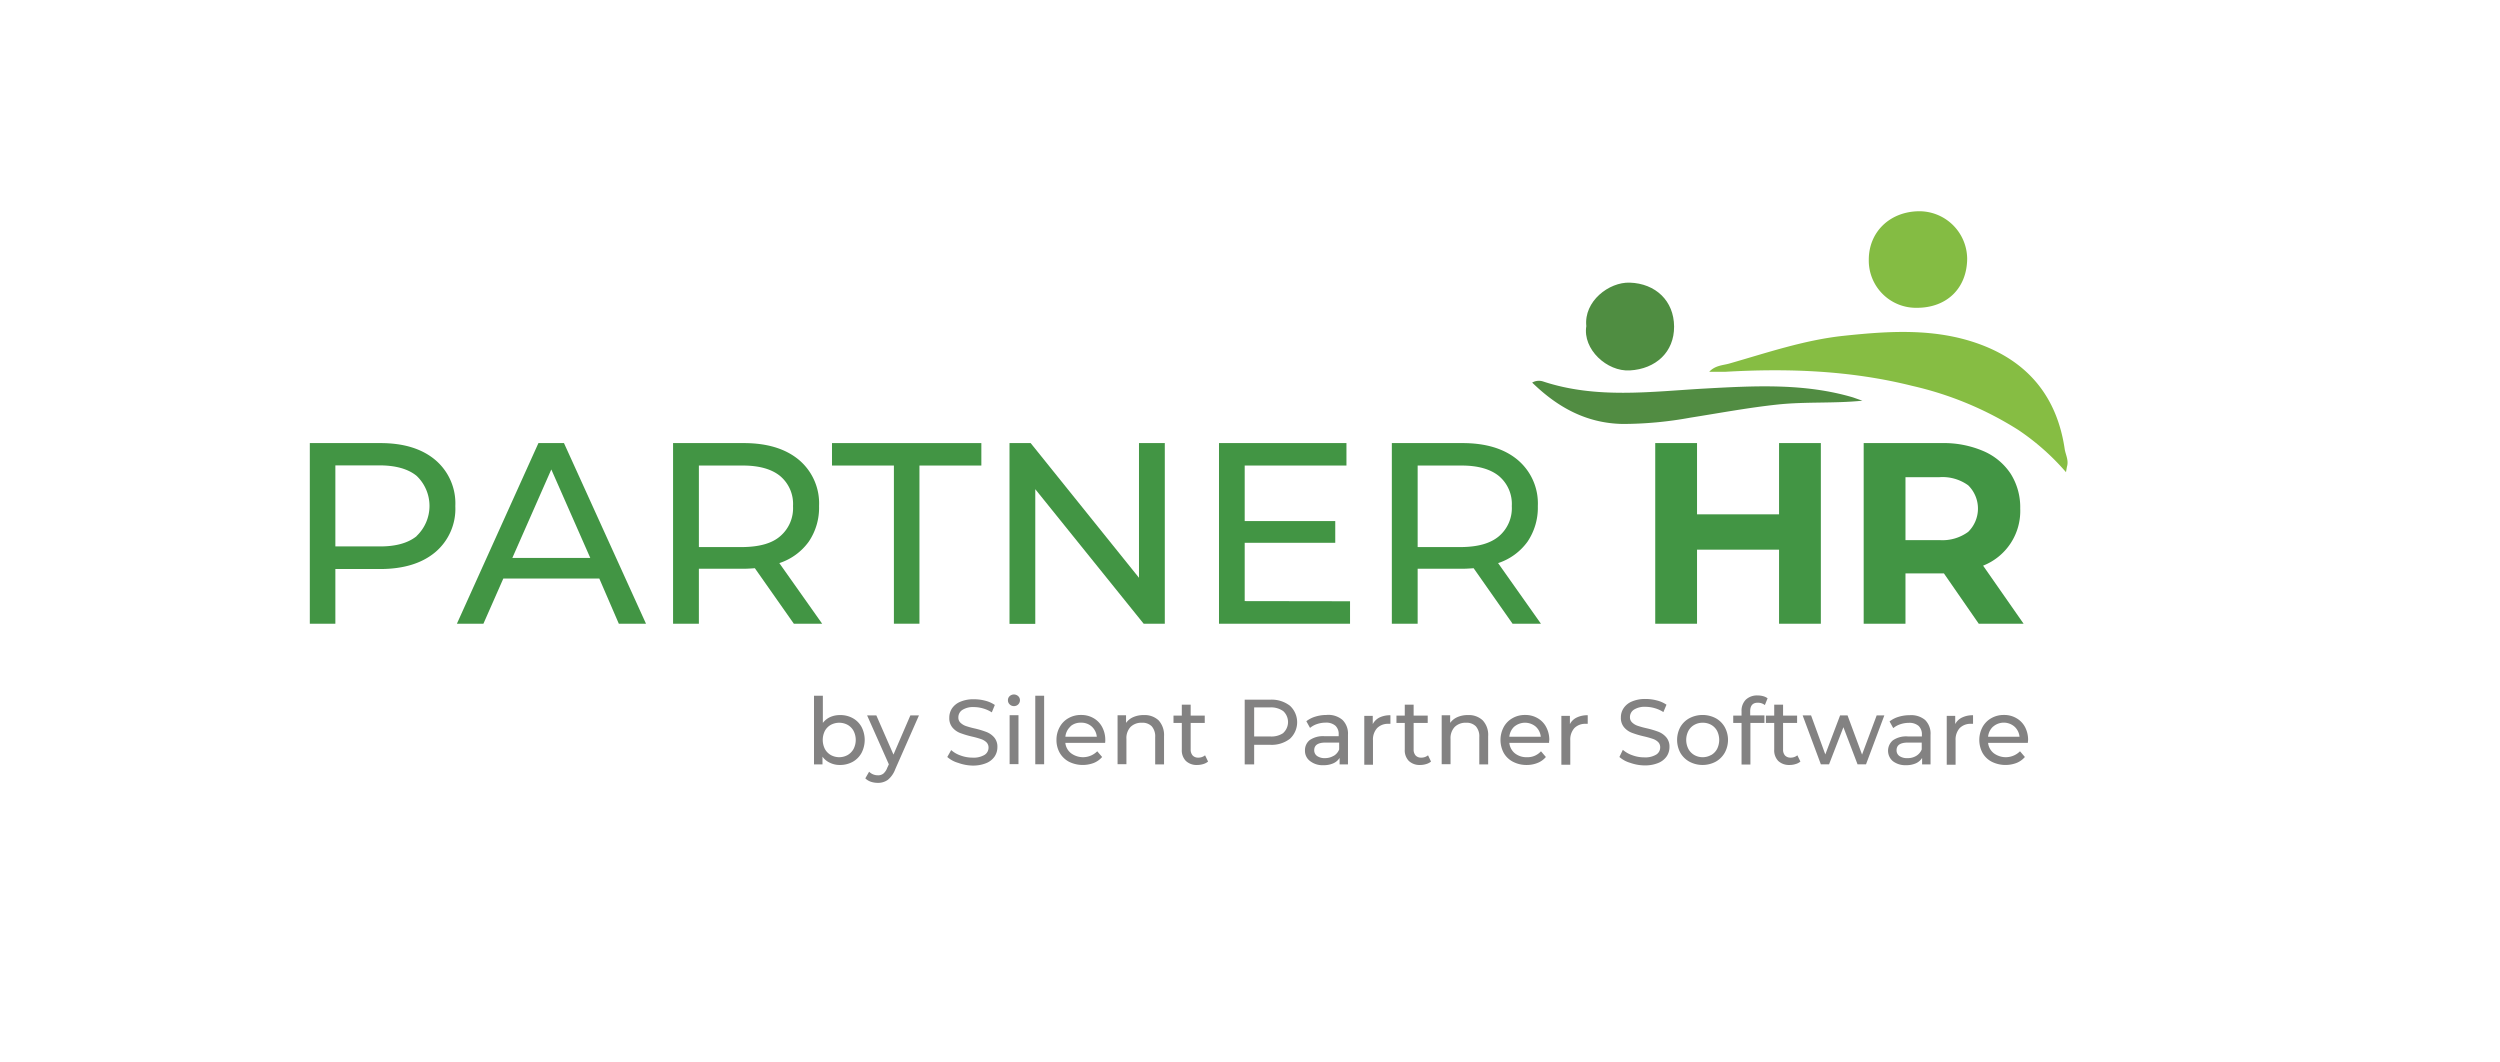 <svg xmlns="http://www.w3.org/2000/svg" id="Layer_1" data-name="Layer 1" viewBox="0 0 459.95 195.39"><path d="M80.07,84.61a10.46,10.46,0,0,1,3.7,8.5,10.44,10.44,0,0,1-3.7,8.49q-3.7,3.09-10.16,3.09H61.7v10.06H57V81.52h13Q76.38,81.52,80.07,84.61Zm-3.42,14a7.64,7.64,0,0,0,0-11.06c-1.58-1.29-3.88-1.93-6.88-1.93H61.7v14.91h8.07C72.77,100.56,75.07,99.92,76.65,98.64Z" fill="#429544"></path><path d="M110.26,106.44H92.6l-3.66,8.31H84.06l15-33.23h4.7l15.09,33.23h-5Zm-1.66-3.79-7.17-16.28-7.17,16.28Z" fill="#429544"></path><path d="M146.05,114.75l-7.17-10.21c-.89.07-1.58.1-2.09.1h-8.21v10.11h-4.75V81.52h13q6.45,0,10.16,3.09a10.46,10.46,0,0,1,3.7,8.5,11.1,11.1,0,0,1-1.9,6.55,10.81,10.81,0,0,1-5.41,3.94l7.88,11.15Zm-2.52-16.09a6.78,6.78,0,0,0,2.37-5.55,6.7,6.7,0,0,0-2.37-5.53c-1.58-1.29-3.88-1.93-6.88-1.93h-8.07v15h8.07C139.65,100.61,142,100,143.53,98.66Z" fill="#429544"></path><path d="M164.46,85.65H153.07V81.52h27.48v4.13H169.16v29.1h-4.7Z" fill="#429544"></path><path d="M214.3,81.52v33.23h-3.89L190.47,90v24.78h-4.74V81.52h3.89l19.93,24.78V81.52Z" fill="#429544"></path><path d="M248.38,110.62v4.13H224.27V81.52h23.45v4.13H229V95.86h16.66v4H229v10.73Z" fill="#429544"></path><path d="M278.28,114.75l-7.16-10.21c-.89.07-1.59.1-2.09.1h-8.21v10.11h-4.75V81.52h13q6.45,0,10.15,3.09a10.47,10.47,0,0,1,3.71,8.5,11.17,11.17,0,0,1-1.9,6.55,10.81,10.81,0,0,1-5.41,3.94l7.88,11.15Zm-2.51-16.09a6.78,6.78,0,0,0,2.37-5.55,6.7,6.7,0,0,0-2.37-5.53c-1.59-1.29-3.88-1.93-6.89-1.93h-8.06v15h8.06C271.89,100.61,274.18,100,275.77,98.66Z" fill="#429544"></path><path d="M335,81.52v33.23h-7.69V101.13H312.22v13.62h-7.69V81.52h7.69V94.63h15.09V81.52Z" fill="#429544"></path><path d="M364.05,114.75l-6.41-9.26h-7.07v9.26h-7.69V81.52h14.39A18.46,18.46,0,0,1,364.93,83a11.38,11.38,0,0,1,5,4.17,11.53,11.53,0,0,1,1.75,6.41,10.8,10.8,0,0,1-6.83,10.49l7.45,10.68Zm-1.94-25.46a8.07,8.07,0,0,0-5.27-1.5h-6.27V99.37h6.27a8,8,0,0,0,5.27-1.52,6,6,0,0,0,0-8.56Z" fill="#429544"></path><path d="M156.88,132.12a4.11,4.11,0,0,1,1.62,1.61,5.18,5.18,0,0,1,0,4.8,4.16,4.16,0,0,1-1.62,1.63,4.79,4.79,0,0,1-2.35.58,4.09,4.09,0,0,1-1.83-.4,3.45,3.45,0,0,1-1.38-1.13v1.42h-1.56V128h1.63v5a3.52,3.52,0,0,1,1.36-1.08,4.36,4.36,0,0,1,1.78-.36A4.68,4.68,0,0,1,156.88,132.12Zm-.93,6.79a2.93,2.93,0,0,0,1.09-1.12,3.64,3.64,0,0,0,0-3.32,2.84,2.84,0,0,0-1.09-1.11,3.28,3.28,0,0,0-3.1,0,2.77,2.77,0,0,0-1.09,1.11,3.73,3.73,0,0,0,0,3.32,2.86,2.86,0,0,0,1.09,1.12,3.2,3.2,0,0,0,3.1,0Z" fill="#838282"></path><path d="M169.07,131.62l-4.37,9.92a4.55,4.55,0,0,1-1.35,1.93,3.06,3.06,0,0,1-1.86.56,4,4,0,0,1-1.29-.21,2.73,2.73,0,0,1-1-.62l.7-1.22a2.28,2.28,0,0,0,1.62.66,1.56,1.56,0,0,0,1-.31,2.6,2.6,0,0,0,.72-1.08l.29-.63-4-9h1.7l3.15,7.21,3.11-7.21Z" fill="#838282"></path><path d="M176.28,140.35a5.15,5.15,0,0,1-2-1.08L175,138a5,5,0,0,0,1.74,1,6.32,6.32,0,0,0,2.19.39,3.9,3.9,0,0,0,2.21-.51,1.56,1.56,0,0,0,.73-1.33,1.36,1.36,0,0,0-.4-1,2.7,2.7,0,0,0-1-.58,16.38,16.38,0,0,0-1.66-.46,17.13,17.13,0,0,1-2.16-.65,3.49,3.49,0,0,1-1.41-1,2.66,2.66,0,0,1-.59-1.81,3.09,3.09,0,0,1,.5-1.72,3.42,3.42,0,0,1,1.52-1.22,6.14,6.14,0,0,1,2.54-.46,8.06,8.06,0,0,1,2.07.27,5.51,5.51,0,0,1,1.75.78l-.56,1.36a5.91,5.91,0,0,0-1.6-.72,6.08,6.08,0,0,0-1.66-.25,3.67,3.67,0,0,0-2.17.53,1.62,1.62,0,0,0-.72,1.36,1.28,1.28,0,0,0,.4,1,2.79,2.79,0,0,0,1,.6,15.78,15.78,0,0,0,1.64.45,16.41,16.41,0,0,1,2.15.65,3.56,3.56,0,0,1,1.41,1,2.61,2.61,0,0,1,.58,1.79,3.06,3.06,0,0,1-.51,1.71,3.43,3.43,0,0,1-1.54,1.22,6.4,6.4,0,0,1-2.55.45A8.14,8.14,0,0,1,176.28,140.35Z" fill="#838282"></path><path d="M185.75,129.58a1,1,0,0,1-.31-.74,1,1,0,0,1,.31-.76,1.16,1.16,0,0,1,1.58,0,1,1,0,0,1,.32.74,1.08,1.08,0,0,1-1.11,1.09A1.08,1.08,0,0,1,185.75,129.58Zm0,2h1.63v9h-1.63Z" fill="#838282"></path><path d="M190.47,128h1.63v12.61h-1.63Z" fill="#838282"></path><path d="M203.32,136.67H196a2.78,2.78,0,0,0,1.05,1.91,3.69,3.69,0,0,0,4.82-.36l.9,1.05a4,4,0,0,1-1.52,1.09,5.7,5.7,0,0,1-4.57-.21,4.29,4.29,0,0,1-1.71-1.64,4.73,4.73,0,0,1-.6-2.38,4.78,4.78,0,0,1,.59-2.36,4.1,4.1,0,0,1,1.61-1.64,4.53,4.53,0,0,1,2.32-.59,4.46,4.46,0,0,1,2.31.59,4.09,4.09,0,0,1,1.58,1.64,5,5,0,0,1,.57,2.41C203.36,136.3,203.34,136.47,203.32,136.67Zm-6.38-3a2.88,2.88,0,0,0-.93,1.87h5.78a2.91,2.91,0,0,0-.92-1.86,2.83,2.83,0,0,0-2-.72A2.8,2.8,0,0,0,196.94,133.63Z" fill="#838282"></path><path d="M213.16,132.53a4,4,0,0,1,1,2.92v5.18h-1.63v-5a2.79,2.79,0,0,0-.63-2,2.38,2.38,0,0,0-1.81-.66,2.83,2.83,0,0,0-2.09.77,3,3,0,0,0-.76,2.22v4.64h-1.63v-9h1.56V133a3.18,3.18,0,0,1,1.34-1.07,4.62,4.62,0,0,1,1.91-.37A3.75,3.75,0,0,1,213.16,132.53Z" fill="#838282"></path><path d="M222.26,140.11a2.38,2.38,0,0,1-.88.46,3.7,3.7,0,0,1-1.09.17,2.88,2.88,0,0,1-2.11-.74,2.77,2.77,0,0,1-.75-2.09V133H215.9v-1.35h1.53v-2h1.63v2h2.59V133h-2.59v4.88a1.61,1.61,0,0,0,.37,1.12,1.35,1.35,0,0,0,1,.39,1.94,1.94,0,0,0,1.28-.43Z" fill="#838282"></path><path d="M237.32,129.84a4.14,4.14,0,0,1,0,6.08,5.5,5.5,0,0,1-3.64,1.11h-2.94v3.6H229v-11.9h4.64A5.5,5.5,0,0,1,237.32,129.84Zm-1.22,5a2.73,2.73,0,0,0,0-4,3.85,3.85,0,0,0-2.47-.69h-2.89v5.34h2.89A3.85,3.85,0,0,0,236.1,134.86Z" fill="#838282"></path><path d="M247,132.46a3.54,3.54,0,0,1,1,2.73v5.44h-1.54v-1.19a2.6,2.6,0,0,1-1.17,1,4.27,4.27,0,0,1-1.79.34A3.72,3.72,0,0,1,241,140a2.32,2.32,0,0,1-.91-1.92,2.38,2.38,0,0,1,.86-1.91,4.3,4.3,0,0,1,2.76-.72h2.58v-.32a2.07,2.07,0,0,0-.61-1.62,2.6,2.6,0,0,0-1.8-.56,5,5,0,0,0-1.57.26,4,4,0,0,0-1.29.71l-.68-1.23a5.06,5.06,0,0,1,1.67-.85,6.87,6.87,0,0,1,2-.3A4,4,0,0,1,247,132.46Zm-1.62,6.6a2.38,2.38,0,0,0,1-1.18v-1.26h-2.52c-1.38,0-2.07.47-2.07,1.4a1.27,1.27,0,0,0,.53,1.07,2.41,2.41,0,0,0,1.46.39A3.05,3.05,0,0,0,245.35,139.06Z" fill="#838282"></path><path d="M253.81,132a4.47,4.47,0,0,1,2-.41v1.58l-.37,0a2.77,2.77,0,0,0-2.08.79,3.12,3.12,0,0,0-.76,2.26v4.48H251v-9h1.56v1.52A2.85,2.85,0,0,1,253.81,132Z" fill="#838282"></path><path d="M263.28,140.11a2.38,2.38,0,0,1-.88.46,3.7,3.7,0,0,1-1.09.17,2.88,2.88,0,0,1-2.11-.74,2.77,2.77,0,0,1-.75-2.09V133h-1.53v-1.35h1.53v-2h1.63v2h2.59V133h-2.59v4.88a1.61,1.61,0,0,0,.37,1.12,1.35,1.35,0,0,0,1,.39,1.94,1.94,0,0,0,1.28-.43Z" fill="#838282"></path><path d="M272.79,132.53a3.91,3.91,0,0,1,1,2.92v5.18h-1.63v-5a2.79,2.79,0,0,0-.63-2,2.37,2.37,0,0,0-1.8-.66,2.83,2.83,0,0,0-2.09.77,3,3,0,0,0-.77,2.22v4.64h-1.63v-9h1.56V133a3.24,3.24,0,0,1,1.34-1.07,4.65,4.65,0,0,1,1.91-.37A3.72,3.72,0,0,1,272.79,132.53Z" fill="#838282"></path><path d="M285,136.67h-7.31a2.81,2.81,0,0,0,1,1.91,3.39,3.39,0,0,0,2.22.73,3.31,3.31,0,0,0,2.6-1.09l.9,1.05a3.83,3.83,0,0,1-1.52,1.09,5.25,5.25,0,0,1-2,.38,5.34,5.34,0,0,1-2.53-.59,4.16,4.16,0,0,1-1.71-1.64,5.06,5.06,0,0,1,0-4.74,4.12,4.12,0,0,1,1.62-1.64,4.5,4.5,0,0,1,2.32-.59,4.4,4.4,0,0,1,2.3.59,4,4,0,0,1,1.58,1.64,5,5,0,0,1,.57,2.41C285,136.3,285,136.47,285,136.67Zm-6.39-3a2.91,2.91,0,0,0-.92,1.87h5.78a2.87,2.87,0,0,0-.93-1.86,3.06,3.06,0,0,0-3.93,0Z" fill="#838282"></path><path d="M290.11,132a4.41,4.41,0,0,1,2-.41v1.58l-.38,0a2.78,2.78,0,0,0-2.08.79,3.16,3.16,0,0,0-.75,2.26v4.48h-1.64v-9h1.57v1.52A2.75,2.75,0,0,1,290.11,132Z" fill="#838282"></path><path d="M299.94,140.35a5.19,5.19,0,0,1-2-1.08l.63-1.32a5.17,5.17,0,0,0,1.75,1,6.27,6.27,0,0,0,2.18.39,3.88,3.88,0,0,0,2.21-.51,1.53,1.53,0,0,0,.73-1.33,1.32,1.32,0,0,0-.4-1,2.58,2.58,0,0,0-1-.58,17.17,17.17,0,0,0-1.66-.46,16.84,16.84,0,0,1-2.17-.65,3.49,3.49,0,0,1-1.41-1,2.66,2.66,0,0,1-.59-1.81,3,3,0,0,1,.51-1.72,3.37,3.37,0,0,1,1.52-1.22,6.09,6.09,0,0,1,2.53-.46,8,8,0,0,1,2.07.27,5.57,5.57,0,0,1,1.76.78l-.57,1.36a5.85,5.85,0,0,0-1.59-.72,6.21,6.21,0,0,0-1.67-.25,3.71,3.71,0,0,0-2.17.53,1.62,1.62,0,0,0-.72,1.36,1.29,1.29,0,0,0,.41,1,2.74,2.74,0,0,0,1,.6A16.53,16.53,0,0,0,303,134a16.15,16.15,0,0,1,2.16.65,3.6,3.6,0,0,1,1.4,1,2.61,2.61,0,0,1,.59,1.79,3.06,3.06,0,0,1-.51,1.71,3.46,3.46,0,0,1-1.55,1.22,6.4,6.4,0,0,1-2.55.45A8.08,8.08,0,0,1,299.94,140.35Z" fill="#838282"></path><path d="M310.83,140.14a4.34,4.34,0,0,1-1.68-1.64,5,5,0,0,1,0-4.74,4.25,4.25,0,0,1,1.68-1.63,5.22,5.22,0,0,1,4.82,0,4.26,4.26,0,0,1,1.66,1.63,4.91,4.91,0,0,1,0,4.74,4.36,4.36,0,0,1-1.66,1.64,5.14,5.14,0,0,1-4.82,0Zm4-1.23a2.84,2.84,0,0,0,1.08-1.12,3.73,3.73,0,0,0,0-3.32,2.75,2.75,0,0,0-1.08-1.11,3.11,3.11,0,0,0-1.56-.39,3.05,3.05,0,0,0-1.55.39,2.77,2.77,0,0,0-1.09,1.11,3.64,3.64,0,0,0,0,3.32,2.86,2.86,0,0,0,1.09,1.12,3.06,3.06,0,0,0,1.55.4A3.12,3.12,0,0,0,314.8,138.91Z" fill="#838282"></path><path d="M322,130.84v.78h2.62V133h-2.58v7.66h-1.63V133h-1.53v-1.35h1.53v-.79a2.88,2.88,0,0,1,.78-2.13,3,3,0,0,1,2.19-.78,3.75,3.75,0,0,1,1,.13,2.5,2.5,0,0,1,.82.39l-.5,1.25a2,2,0,0,0-1.26-.43C322.5,129.26,322,129.79,322,130.84Z" fill="#838282"></path><path d="M331.24,140.11a2.3,2.3,0,0,1-.88.46,3.6,3.6,0,0,1-1.09.17,2.9,2.9,0,0,1-2.11-.74,2.8,2.8,0,0,1-.74-2.09V133h-1.53v-1.35h1.53v-2h1.63v2h2.58V133h-2.58v4.88a1.6,1.6,0,0,0,.36,1.12,1.39,1.39,0,0,0,1,.39,1.92,1.92,0,0,0,1.27-.43Z" fill="#838282"></path><path d="M346.68,131.62l-3.37,9h-1.56l-2.6-6.83-2.64,6.83H335l-3.35-9h1.55l2.62,7.18,2.72-7.18h1.37l2.67,7.21,2.69-7.21Z" fill="#838282"></path><path d="M354.18,132.46a3.51,3.51,0,0,1,1,2.73v5.44h-1.55v-1.19a2.57,2.57,0,0,1-1.16,1,4.32,4.32,0,0,1-1.8.34,3.76,3.76,0,0,1-2.42-.74,2.51,2.51,0,0,1,0-3.83,4.29,4.29,0,0,1,2.75-.72h2.59v-.32a2.1,2.1,0,0,0-.61-1.62,2.61,2.61,0,0,0-1.81-.56,4.91,4.91,0,0,0-1.56.26,4,4,0,0,0-1.29.71l-.68-1.23a5,5,0,0,1,1.66-.85,7,7,0,0,1,2.06-.3A4,4,0,0,1,354.18,132.46Zm-1.62,6.6a2.45,2.45,0,0,0,1-1.18v-1.26H351c-1.38,0-2.07.47-2.07,1.4a1.26,1.26,0,0,0,.52,1.07,2.44,2.44,0,0,0,1.47.39A3,3,0,0,0,352.56,139.06Z" fill="#838282"></path><path d="M361,132a4.44,4.44,0,0,1,2-.41v1.58l-.37,0a2.79,2.79,0,0,0-2.09.79,3.16,3.16,0,0,0-.75,2.26v4.48h-1.63v-9h1.56v1.52A2.75,2.75,0,0,1,361,132Z" fill="#838282"></path><path d="M373.08,136.67h-7.31a2.78,2.78,0,0,0,1.05,1.91,3.69,3.69,0,0,0,4.82-.36l.9,1.05a4,4,0,0,1-1.52,1.09,5.7,5.7,0,0,1-4.57-.21,4.16,4.16,0,0,1-1.71-1.64,5.06,5.06,0,0,1,0-4.74,4.19,4.19,0,0,1,1.62-1.64,4.53,4.53,0,0,1,2.32-.59,4.4,4.4,0,0,1,2.3.59,4.05,4.05,0,0,1,1.59,1.64,5.07,5.07,0,0,1,.56,2.41C373.11,136.3,373.1,136.47,373.08,136.67Zm-6.38-3a2.88,2.88,0,0,0-.93,1.87h5.78a2.87,2.87,0,0,0-.93-1.86,3,3,0,0,0-3.92,0Z" fill="#838282"></path><path d="M352.67,56.63a8.69,8.69,0,0,1-8.85-8.85c0-5.06,3.79-8.75,9-8.91a8.81,8.81,0,0,1,9.1,8.75C361.87,53,358.22,56.63,352.67,56.63Z" fill="#84bc43"></path><path d="M380.1,86.87a43.92,43.92,0,0,0-8.79-7.78A62.25,62.25,0,0,0,351.84,71c-11.35-2.85-22.9-3.27-34.52-2.59-.86,0-1.73,0-2.86,0,1.1-1.2,2.53-1.19,3.68-1.52,7-2,13.83-4.34,21.07-5.11,8.39-.89,16.81-1.44,24.94,1.52,9.05,3.3,14.31,9.79,15.71,19.3.15,1,.74,2,.45,3.15C380.24,86,380.21,86.29,380.1,86.87Z" fill="#86bd43"></path><path d="M342.64,73.72c-5.19.53-10.37.16-15.55.7C321.66,75,316.32,76,311,76.84A69.52,69.52,0,0,1,298.56,78c-6.64-.12-11.92-3-16.67-7.61a2.47,2.47,0,0,1,2-.21c9.84,3.26,19.86,1.86,29.87,1.3,9.1-.5,18.22-1,27.14,1.63C341.47,73.31,342.06,73.52,342.64,73.72Z" fill="#518c42"></path><path d="M291.85,60c-.48-4.57,4.17-8.13,8-8,4.76.16,8.12,3.36,8.15,8.07s-3.38,7.81-8.13,8.08C295.65,68.41,291.15,64.25,291.85,60Z" fill="#4f8d41"></path></svg>